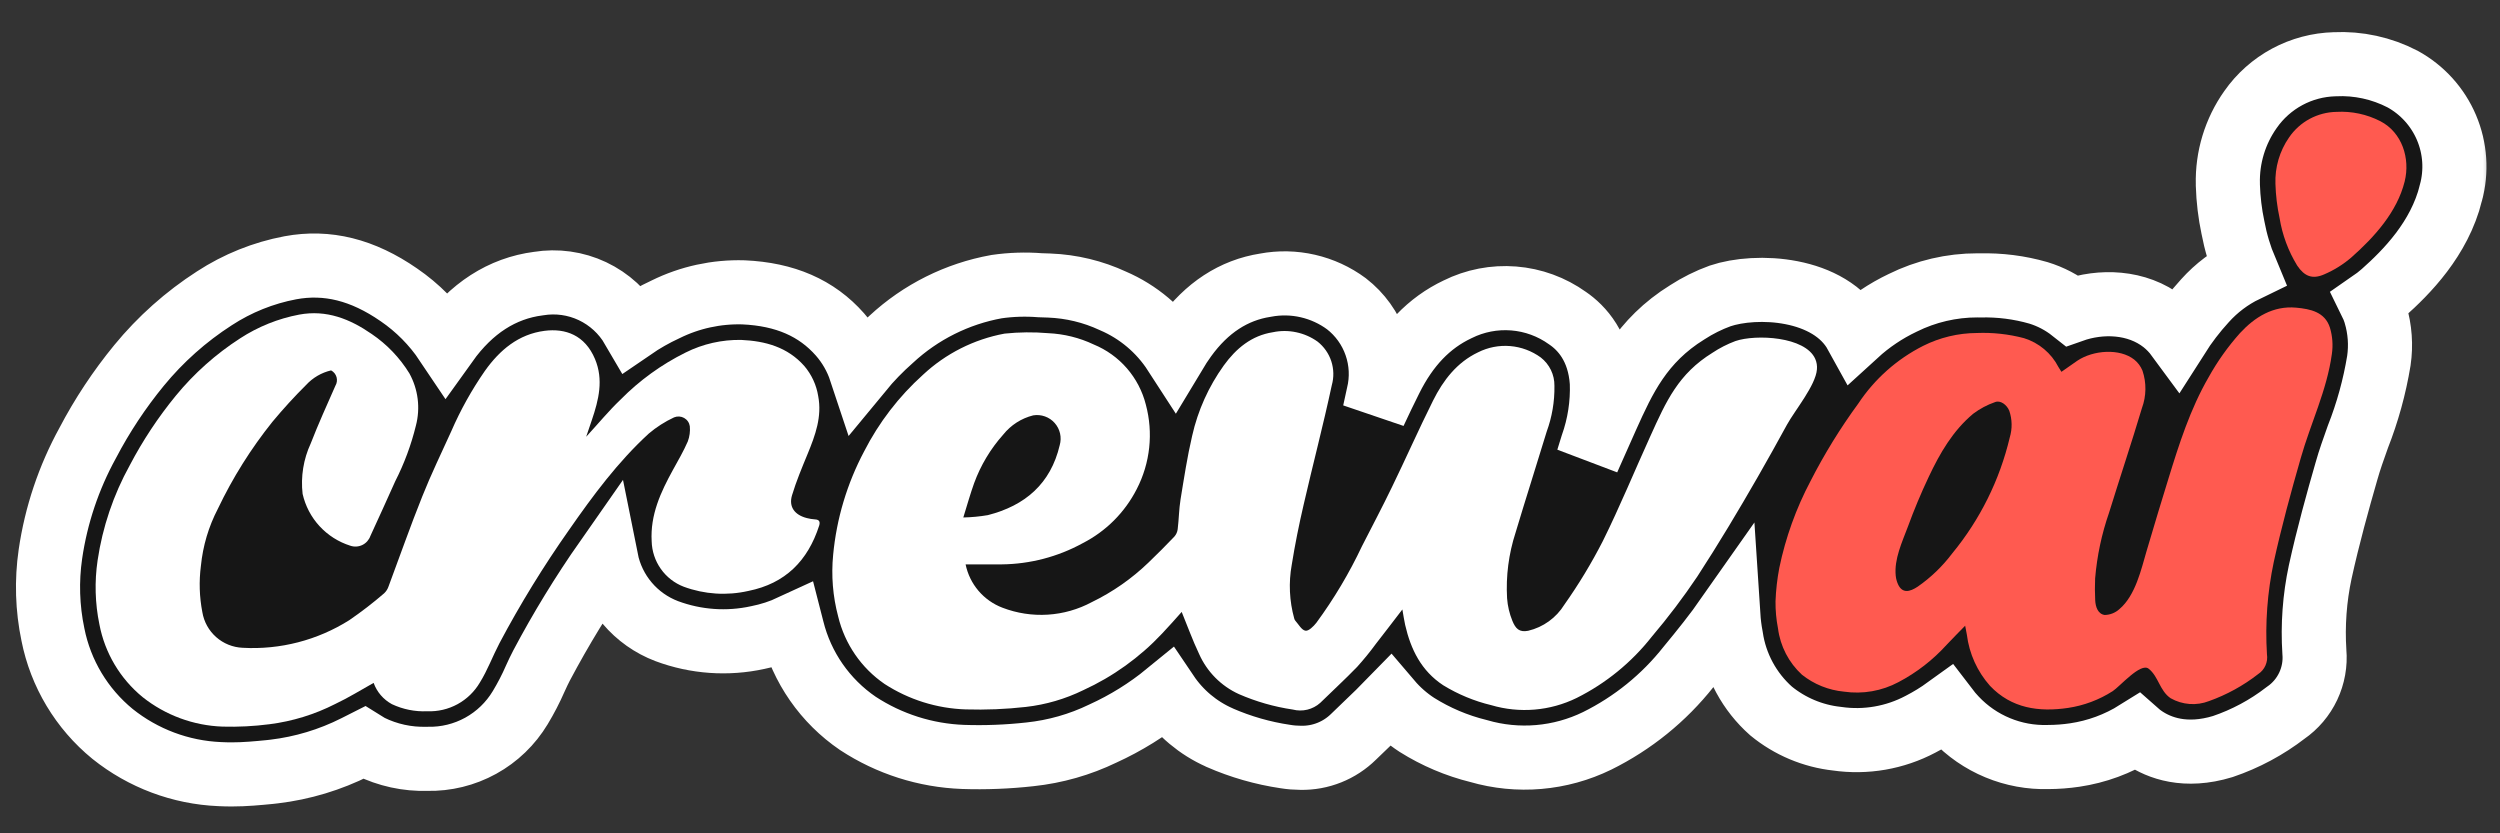 <svg xmlns="http://www.w3.org/2000/svg" width="96" height="32" viewBox="0 0 96 32" fill="none"><rect x="0" y="0" width="96" height="32" fill="#333333" stroke="none"/><mask id="path-1-outside-1_2739_22547" maskUnits="userSpaceOnUse" x="-0.156" y="0.461" width="96" height="31" fill="black"><rect fill="white" x="-0.156" y="0.461" width="96" height="31"></rect><path d="M94.114 7.407V7.412C93.675 9.172 92.415 10.446 91.509 11.251L91.487 11.27C91.346 11.393 91.198 11.507 91.043 11.614C91.11 11.75 91.167 11.892 91.212 12.038L91.219 12.064C91.392 12.644 91.436 13.255 91.348 13.853C91.183 14.854 90.913 15.834 90.541 16.778C90.378 17.236 90.222 17.67 90.103 18.096C89.774 19.237 89.398 20.587 89.096 21.966C88.881 22.972 88.806 24.003 88.872 25.03C88.912 25.483 88.83 25.939 88.636 26.351C88.442 26.763 88.143 27.116 87.768 27.374C87.04 27.936 86.224 28.373 85.353 28.668C83.917 29.105 82.916 28.724 82.328 28.327C82.232 28.262 82.14 28.192 82.053 28.115C81.328 28.569 80.516 28.868 79.669 28.993C79.331 29.043 78.99 29.069 78.648 29.07C77.984 29.089 77.324 28.968 76.71 28.713C76.096 28.459 75.543 28.077 75.088 27.594C74.968 27.468 74.855 27.335 74.749 27.196C74.431 27.426 74.096 27.631 73.747 27.811C72.764 28.331 71.641 28.526 70.54 28.366C69.611 28.264 68.731 27.894 68.008 27.301C67.178 26.565 66.634 25.56 66.473 24.462C66.421 24.189 66.386 23.913 66.368 23.636C65.878 24.335 65.349 24.991 64.84 25.607C63.895 26.803 62.696 27.773 61.33 28.449C59.913 29.141 58.288 29.28 56.773 28.839C55.938 28.633 55.14 28.294 54.411 27.837C54.024 27.586 53.675 27.279 53.376 26.928C53.078 27.235 52.781 27.518 52.496 27.791C52.323 27.957 52.147 28.122 51.977 28.291C51.71 28.554 51.394 28.761 51.046 28.9C50.698 29.039 50.326 29.107 49.952 29.1C49.752 29.099 49.553 29.083 49.357 29.051C48.49 28.923 47.645 28.68 46.842 28.33L46.817 28.317C46.005 27.956 45.311 27.373 44.814 26.636C44.062 27.251 43.233 27.766 42.348 28.169C41.469 28.594 40.523 28.863 39.552 28.966C38.699 29.061 37.84 29.095 36.981 29.066C35.543 29.013 34.147 28.568 32.943 27.779C31.685 26.922 30.787 25.632 30.421 24.155C30.413 24.123 30.404 24.091 30.396 24.06C29.982 24.252 29.547 24.393 29.1 24.482C27.934 24.738 26.72 24.652 25.602 24.235C25.015 24.012 24.493 23.644 24.087 23.164C23.681 22.685 23.403 22.11 23.28 21.494C22.369 22.796 21.538 24.154 20.794 25.559C20.716 25.703 20.638 25.878 20.553 26.061C20.386 26.444 20.193 26.816 19.977 27.174C19.609 27.787 19.085 28.292 18.459 28.637C17.833 28.982 17.127 29.155 16.412 29.139H16.4C15.639 29.161 14.884 28.996 14.202 28.659C14.124 28.617 14.048 28.573 13.975 28.527C13.87 28.581 13.765 28.632 13.656 28.683C12.676 29.177 11.618 29.496 10.529 29.626L10.353 29.646C9.903 29.69 9.408 29.738 8.886 29.738C8.738 29.738 8.587 29.733 8.435 29.726C6.935 29.663 5.494 29.122 4.322 28.183C3.137 27.214 2.327 25.863 2.031 24.362C1.819 23.347 1.787 22.303 1.936 21.277C2.154 19.782 2.639 18.338 3.366 17.014C3.92 15.956 4.581 14.957 5.338 14.034C6.163 13.028 7.14 12.159 8.233 11.455C9.119 10.878 10.109 10.479 11.148 10.283C12.564 10.02 13.924 10.358 15.315 11.321C16.036 11.814 16.655 12.44 17.141 13.166C18.091 11.838 19.28 11.07 20.677 10.89C21.382 10.775 22.105 10.876 22.751 11.181C23.397 11.487 23.935 11.981 24.294 12.598C24.695 12.323 25.119 12.081 25.561 11.877C26.489 11.419 27.515 11.196 28.549 11.226C30.145 11.297 31.359 11.826 32.256 12.844C32.612 13.251 32.883 13.725 33.053 14.238C33.411 13.803 33.804 13.398 34.227 13.025C35.354 11.98 36.756 11.28 38.268 11.007C38.822 10.927 39.384 10.909 39.942 10.953C40.059 10.958 40.179 10.963 40.296 10.965C41.141 10.998 41.971 11.198 42.738 11.555C43.711 11.973 44.538 12.671 45.114 13.561C45.236 13.358 45.367 13.159 45.506 12.966C46.335 11.818 47.373 11.141 48.592 10.951C49.132 10.849 49.687 10.86 50.222 10.983C50.758 11.106 51.262 11.338 51.704 11.665C52.225 12.069 52.618 12.616 52.834 13.239C53.051 13.861 53.083 14.534 52.925 15.174C52.878 15.393 52.83 15.615 52.781 15.835C52.978 15.413 53.181 14.986 53.393 14.565C54.031 13.278 54.874 12.398 55.969 11.879C56.637 11.546 57.383 11.402 58.127 11.461C58.871 11.52 59.585 11.781 60.192 12.216C60.743 12.591 61.418 13.324 61.511 14.689C61.541 15.513 61.414 16.335 61.138 17.112C61.084 17.287 61.031 17.465 60.974 17.643L61.077 17.409C61.284 16.936 61.494 16.463 61.706 15.995C62.354 14.558 63.019 13.088 64.796 11.989C65.189 11.735 65.609 11.525 66.049 11.365C67.425 10.897 70.267 11.012 71.271 12.835C71.806 12.346 72.411 11.939 73.065 11.628C73.956 11.186 74.938 10.957 75.933 10.958L76.026 10.96C76.786 10.94 77.545 11.036 78.275 11.246C78.745 11.39 79.184 11.62 79.57 11.925C80.661 11.538 82.053 11.562 83.079 12.369C83.281 12.531 83.462 12.719 83.615 12.927C83.927 12.436 84.281 11.974 84.673 11.545C85.113 11.056 85.643 10.657 86.235 10.371C86.014 9.845 85.85 9.298 85.745 8.738C85.632 8.204 85.567 7.66 85.55 7.115V7.071C85.523 6.047 85.828 5.041 86.42 4.205C86.785 3.682 87.268 3.253 87.829 2.951C88.39 2.649 89.015 2.484 89.652 2.467C90.555 2.423 91.454 2.619 92.257 3.035C93.013 3.449 93.608 4.105 93.945 4.899C94.282 5.692 94.341 6.576 94.114 7.407Z"></path></mask><path d="M94.114 7.407V7.412C93.675 9.172 92.415 10.446 91.509 11.251L91.487 11.27C91.346 11.393 91.198 11.507 91.043 11.614C91.11 11.75 91.167 11.892 91.212 12.038L91.219 12.064C91.392 12.644 91.436 13.255 91.348 13.853C91.183 14.854 90.913 15.834 90.541 16.778C90.378 17.236 90.222 17.67 90.103 18.096C89.774 19.237 89.398 20.587 89.096 21.966C88.881 22.972 88.806 24.003 88.872 25.03C88.912 25.483 88.83 25.939 88.636 26.351C88.442 26.763 88.143 27.116 87.768 27.374C87.04 27.936 86.224 28.373 85.353 28.668C83.917 29.105 82.916 28.724 82.328 28.327C82.232 28.262 82.14 28.192 82.053 28.115C81.328 28.569 80.516 28.868 79.669 28.993C79.331 29.043 78.99 29.069 78.648 29.07C77.984 29.089 77.324 28.968 76.71 28.713C76.096 28.459 75.543 28.077 75.088 27.594C74.968 27.468 74.855 27.335 74.749 27.196C74.431 27.426 74.096 27.631 73.747 27.811C72.764 28.331 71.641 28.526 70.54 28.366C69.611 28.264 68.731 27.894 68.008 27.301C67.178 26.565 66.634 25.56 66.473 24.462C66.421 24.189 66.386 23.913 66.368 23.636C65.878 24.335 65.349 24.991 64.84 25.607C63.895 26.803 62.696 27.773 61.33 28.449C59.913 29.141 58.288 29.28 56.773 28.839C55.938 28.633 55.14 28.294 54.411 27.837C54.024 27.586 53.675 27.279 53.376 26.928C53.078 27.235 52.781 27.518 52.496 27.791C52.323 27.957 52.147 28.122 51.977 28.291C51.71 28.554 51.394 28.761 51.046 28.9C50.698 29.039 50.326 29.107 49.952 29.1C49.752 29.099 49.553 29.083 49.357 29.051C48.49 28.923 47.645 28.68 46.842 28.33L46.817 28.317C46.005 27.956 45.311 27.373 44.814 26.636C44.062 27.251 43.233 27.766 42.348 28.169C41.469 28.594 40.523 28.863 39.552 28.966C38.699 29.061 37.84 29.095 36.981 29.066C35.543 29.013 34.147 28.568 32.943 27.779C31.685 26.922 30.787 25.632 30.421 24.155C30.413 24.123 30.404 24.091 30.396 24.06C29.982 24.252 29.547 24.393 29.1 24.482C27.934 24.738 26.72 24.652 25.602 24.235C25.015 24.012 24.493 23.644 24.087 23.164C23.681 22.685 23.403 22.11 23.28 21.494C22.369 22.796 21.538 24.154 20.794 25.559C20.716 25.703 20.638 25.878 20.553 26.061C20.386 26.444 20.193 26.816 19.977 27.174C19.609 27.787 19.085 28.292 18.459 28.637C17.833 28.982 17.127 29.155 16.412 29.139H16.4C15.639 29.161 14.884 28.996 14.202 28.659C14.124 28.617 14.048 28.573 13.975 28.527C13.87 28.581 13.765 28.632 13.656 28.683C12.676 29.177 11.618 29.496 10.529 29.626L10.353 29.646C9.903 29.69 9.408 29.738 8.886 29.738C8.738 29.738 8.587 29.733 8.435 29.726C6.935 29.663 5.494 29.122 4.322 28.183C3.137 27.214 2.327 25.863 2.031 24.362C1.819 23.347 1.787 22.303 1.936 21.277C2.154 19.782 2.639 18.338 3.366 17.014C3.92 15.956 4.581 14.957 5.338 14.034C6.163 13.028 7.14 12.159 8.233 11.455C9.119 10.878 10.109 10.479 11.148 10.283C12.564 10.02 13.924 10.358 15.315 11.321C16.036 11.814 16.655 12.44 17.141 13.166C18.091 11.838 19.28 11.07 20.677 10.89C21.382 10.775 22.105 10.876 22.751 11.181C23.397 11.487 23.935 11.981 24.294 12.598C24.695 12.323 25.119 12.081 25.561 11.877C26.489 11.419 27.515 11.196 28.549 11.226C30.145 11.297 31.359 11.826 32.256 12.844C32.612 13.251 32.883 13.725 33.053 14.238C33.411 13.803 33.804 13.398 34.227 13.025C35.354 11.98 36.756 11.28 38.268 11.007C38.822 10.927 39.384 10.909 39.942 10.953C40.059 10.958 40.179 10.963 40.296 10.965C41.141 10.998 41.971 11.198 42.738 11.555C43.711 11.973 44.538 12.671 45.114 13.561C45.236 13.358 45.367 13.159 45.506 12.966C46.335 11.818 47.373 11.141 48.592 10.951C49.132 10.849 49.687 10.86 50.222 10.983C50.758 11.106 51.262 11.338 51.704 11.665C52.225 12.069 52.618 12.616 52.834 13.239C53.051 13.861 53.083 14.534 52.925 15.174C52.878 15.393 52.83 15.615 52.781 15.835C52.978 15.413 53.181 14.986 53.393 14.565C54.031 13.278 54.874 12.398 55.969 11.879C56.637 11.546 57.383 11.402 58.127 11.461C58.871 11.52 59.585 11.781 60.192 12.216C60.743 12.591 61.418 13.324 61.511 14.689C61.541 15.513 61.414 16.335 61.138 17.112C61.084 17.287 61.031 17.465 60.974 17.643L61.077 17.409C61.284 16.936 61.494 16.463 61.706 15.995C62.354 14.558 63.019 13.088 64.796 11.989C65.189 11.735 65.609 11.525 66.049 11.365C67.425 10.897 70.267 11.012 71.271 12.835C71.806 12.346 72.411 11.939 73.065 11.628C73.956 11.186 74.938 10.957 75.933 10.958L76.026 10.96C76.786 10.94 77.545 11.036 78.275 11.246C78.745 11.39 79.184 11.62 79.57 11.925C80.661 11.538 82.053 11.562 83.079 12.369C83.281 12.531 83.462 12.719 83.615 12.927C83.927 12.436 84.281 11.974 84.673 11.545C85.113 11.056 85.643 10.657 86.235 10.371C86.014 9.845 85.85 9.298 85.745 8.738C85.632 8.204 85.567 7.66 85.55 7.115V7.071C85.523 6.047 85.828 5.041 86.42 4.205C86.785 3.682 87.268 3.253 87.829 2.951C88.39 2.649 89.015 2.484 89.652 2.467C90.555 2.423 91.454 2.619 92.257 3.035C93.013 3.449 93.608 4.105 93.945 4.899C94.282 5.692 94.341 6.576 94.114 7.407Z" fill="#161616"></path><path d="M94.114 7.407V7.412C93.675 9.172 92.415 10.446 91.509 11.251L91.487 11.27C91.346 11.393 91.198 11.507 91.043 11.614C91.11 11.75 91.167 11.892 91.212 12.038L91.219 12.064C91.392 12.644 91.436 13.255 91.348 13.853C91.183 14.854 90.913 15.834 90.541 16.778C90.378 17.236 90.222 17.67 90.103 18.096C89.774 19.237 89.398 20.587 89.096 21.966C88.881 22.972 88.806 24.003 88.872 25.03C88.912 25.483 88.83 25.939 88.636 26.351C88.442 26.763 88.143 27.116 87.768 27.374C87.04 27.936 86.224 28.373 85.353 28.668C83.917 29.105 82.916 28.724 82.328 28.327C82.232 28.262 82.14 28.192 82.053 28.115C81.328 28.569 80.516 28.868 79.669 28.993C79.331 29.043 78.99 29.069 78.648 29.07C77.984 29.089 77.324 28.968 76.71 28.713C76.096 28.459 75.543 28.077 75.088 27.594C74.968 27.468 74.855 27.335 74.749 27.196C74.431 27.426 74.096 27.631 73.747 27.811C72.764 28.331 71.641 28.526 70.54 28.366C69.611 28.264 68.731 27.894 68.008 27.301C67.178 26.565 66.634 25.56 66.473 24.462C66.421 24.189 66.386 23.913 66.368 23.636C65.878 24.335 65.349 24.991 64.84 25.607C63.895 26.803 62.696 27.773 61.33 28.449C59.913 29.141 58.288 29.28 56.773 28.839C55.938 28.633 55.14 28.294 54.411 27.837C54.024 27.586 53.675 27.279 53.376 26.928C53.078 27.235 52.781 27.518 52.496 27.791C52.323 27.957 52.147 28.122 51.977 28.291C51.71 28.554 51.394 28.761 51.046 28.9C50.698 29.039 50.326 29.107 49.952 29.1C49.752 29.099 49.553 29.083 49.357 29.051C48.49 28.923 47.645 28.68 46.842 28.33L46.817 28.317C46.005 27.956 45.311 27.373 44.814 26.636C44.062 27.251 43.233 27.766 42.348 28.169C41.469 28.594 40.523 28.863 39.552 28.966C38.699 29.061 37.84 29.095 36.981 29.066C35.543 29.013 34.147 28.568 32.943 27.779C31.685 26.922 30.787 25.632 30.421 24.155C30.413 24.123 30.404 24.091 30.396 24.06C29.982 24.252 29.547 24.393 29.1 24.482C27.934 24.738 26.72 24.652 25.602 24.235C25.015 24.012 24.493 23.644 24.087 23.164C23.681 22.685 23.403 22.11 23.28 21.494C22.369 22.796 21.538 24.154 20.794 25.559C20.716 25.703 20.638 25.878 20.553 26.061C20.386 26.444 20.193 26.816 19.977 27.174C19.609 27.787 19.085 28.292 18.459 28.637C17.833 28.982 17.127 29.155 16.412 29.139H16.4C15.639 29.161 14.884 28.996 14.202 28.659C14.124 28.617 14.048 28.573 13.975 28.527C13.87 28.581 13.765 28.632 13.656 28.683C12.676 29.177 11.618 29.496 10.529 29.626L10.353 29.646C9.903 29.69 9.408 29.738 8.886 29.738C8.738 29.738 8.587 29.733 8.435 29.726C6.935 29.663 5.494 29.122 4.322 28.183C3.137 27.214 2.327 25.863 2.031 24.362C1.819 23.347 1.787 22.303 1.936 21.277C2.154 19.782 2.639 18.338 3.366 17.014C3.92 15.956 4.581 14.957 5.338 14.034C6.163 13.028 7.14 12.159 8.233 11.455C9.119 10.878 10.109 10.479 11.148 10.283C12.564 10.02 13.924 10.358 15.315 11.321C16.036 11.814 16.655 12.44 17.141 13.166C18.091 11.838 19.28 11.07 20.677 10.89C21.382 10.775 22.105 10.876 22.751 11.181C23.397 11.487 23.935 11.981 24.294 12.598C24.695 12.323 25.119 12.081 25.561 11.877C26.489 11.419 27.515 11.196 28.549 11.226C30.145 11.297 31.359 11.826 32.256 12.844C32.612 13.251 32.883 13.725 33.053 14.238C33.411 13.803 33.804 13.398 34.227 13.025C35.354 11.98 36.756 11.28 38.268 11.007C38.822 10.927 39.384 10.909 39.942 10.953C40.059 10.958 40.179 10.963 40.296 10.965C41.141 10.998 41.971 11.198 42.738 11.555C43.711 11.973 44.538 12.671 45.114 13.561C45.236 13.358 45.367 13.159 45.506 12.966C46.335 11.818 47.373 11.141 48.592 10.951C49.132 10.849 49.687 10.86 50.222 10.983C50.758 11.106 51.262 11.338 51.704 11.665C52.225 12.069 52.618 12.616 52.834 13.239C53.051 13.861 53.083 14.534 52.925 15.174C52.878 15.393 52.83 15.615 52.781 15.835C52.978 15.413 53.181 14.986 53.393 14.565C54.031 13.278 54.874 12.398 55.969 11.879C56.637 11.546 57.383 11.402 58.127 11.461C58.871 11.52 59.585 11.781 60.192 12.216C60.743 12.591 61.418 13.324 61.511 14.689C61.541 15.513 61.414 16.335 61.138 17.112C61.084 17.287 61.031 17.465 60.974 17.643L61.077 17.409C61.284 16.936 61.494 16.463 61.706 15.995C62.354 14.558 63.019 13.088 64.796 11.989C65.189 11.735 65.609 11.525 66.049 11.365C67.425 10.897 70.267 11.012 71.271 12.835C71.806 12.346 72.411 11.939 73.065 11.628C73.956 11.186 74.938 10.957 75.933 10.958L76.026 10.96C76.786 10.94 77.545 11.036 78.275 11.246C78.745 11.39 79.184 11.62 79.57 11.925C80.661 11.538 82.053 11.562 83.079 12.369C83.281 12.531 83.462 12.719 83.615 12.927C83.927 12.436 84.281 11.974 84.673 11.545C85.113 11.056 85.643 10.657 86.235 10.371C86.014 9.845 85.85 9.298 85.745 8.738C85.632 8.204 85.567 7.66 85.55 7.115V7.071C85.523 6.047 85.828 5.041 86.42 4.205C86.785 3.682 87.268 3.253 87.829 2.951C88.39 2.649 89.015 2.484 89.652 2.467C90.555 2.423 91.454 2.619 92.257 3.035C93.013 3.449 93.608 4.105 93.945 4.899C94.282 5.692 94.341 6.576 94.114 7.407Z" stroke="white" stroke-width="2.462" mask="url(#path-1-outside-1_2739_22547)"></path><path d="M92.339 6.97C92.047 8.142 91.174 9.105 90.294 9.884C89.982 10.153 89.63 10.373 89.251 10.535C88.793 10.738 88.486 10.608 88.211 10.196C87.87 9.638 87.64 9.019 87.536 8.373C87.443 7.943 87.39 7.505 87.377 7.065C87.353 6.427 87.537 5.799 87.901 5.276C88.104 4.979 88.375 4.735 88.691 4.565C89.007 4.395 89.36 4.302 89.719 4.296C90.303 4.263 90.885 4.387 91.406 4.654C92.242 5.088 92.558 6.085 92.339 6.97Z" fill="#FF5A50"></path><path d="M89.471 12.587C89.278 11.975 88.715 11.865 88.172 11.814C87.28 11.734 86.58 12.182 86.017 12.789C85.554 13.308 85.149 13.877 84.811 14.485C84.104 15.707 83.675 17.057 83.263 18.397C82.995 19.269 82.76 20.035 82.427 21.166C82.229 21.835 82.006 22.867 81.387 23.388C81.232 23.531 81.029 23.612 80.819 23.615C80.561 23.578 80.468 23.305 80.456 23.052C80.441 22.771 80.441 22.491 80.453 22.211C80.525 21.352 80.704 20.505 80.987 19.691C81.401 18.351 81.847 17.02 82.249 15.675C82.421 15.21 82.429 14.701 82.271 14.232C82.203 14.066 82.094 13.92 81.954 13.808C81.396 13.369 80.385 13.442 79.773 13.849C79.571 13.988 79.371 14.132 79.159 14.278C79.113 14.203 79.076 14.149 79.042 14.091C78.907 13.828 78.72 13.595 78.494 13.406C78.267 13.216 78.006 13.074 77.724 12.986C77.133 12.83 76.523 12.763 75.913 12.787C75.196 12.79 74.49 12.96 73.849 13.281C72.841 13.791 71.984 14.553 71.36 15.494C70.669 16.437 70.055 17.434 69.523 18.475C68.97 19.522 68.567 20.642 68.326 21.802C68.245 22.226 68.196 22.656 68.18 23.088C68.176 23.438 68.208 23.788 68.275 24.131C68.362 24.815 68.689 25.445 69.196 25.91C69.659 26.278 70.219 26.503 70.807 26.559C71.527 26.664 72.261 26.536 72.903 26.193C73.599 25.827 74.225 25.341 74.753 24.758C74.975 24.519 75.209 24.29 75.462 24.027C75.491 24.18 75.513 24.278 75.528 24.375C75.619 25.104 75.929 25.788 76.417 26.337C77.241 27.205 78.296 27.348 79.408 27.185C80.019 27.094 80.604 26.875 81.125 26.542C81.397 26.369 82.195 25.434 82.506 25.677C82.888 25.974 82.927 26.525 83.354 26.813C83.576 26.939 83.823 27.014 84.078 27.033C84.332 27.052 84.588 27.014 84.826 26.922C85.506 26.679 86.142 26.33 86.712 25.886C86.836 25.805 86.934 25.69 86.994 25.554C87.054 25.419 87.074 25.269 87.051 25.123C86.978 23.934 87.067 22.74 87.314 21.575C87.609 20.237 87.969 18.913 88.347 17.597C88.727 16.257 89.354 14.987 89.544 13.591C89.593 13.255 89.568 12.912 89.471 12.587ZM77.175 16.798C76.788 18.432 76.032 19.955 74.965 21.251C74.594 21.744 74.146 22.176 73.639 22.528C73.339 22.728 73.047 22.801 72.881 22.43C72.836 22.328 72.807 22.22 72.796 22.109C72.73 21.473 73.044 20.81 73.261 20.23C73.5 19.576 73.767 18.937 74.063 18.312C74.49 17.407 74.989 16.54 75.769 15.889C76.024 15.697 76.308 15.545 76.61 15.441C76.817 15.358 77.061 15.543 77.156 15.772C77.269 16.104 77.276 16.462 77.175 16.798Z" fill="#FF5A50"></path><path d="M31.456 20.184C31.022 21.532 30.157 22.407 28.738 22.692C27.913 22.88 27.052 22.824 26.258 22.531C25.902 22.395 25.595 22.157 25.376 21.846C25.156 21.535 25.034 21.166 25.024 20.786C24.966 19.77 25.373 18.892 25.846 18.035C26.043 17.679 26.248 17.325 26.411 16.952C26.481 16.766 26.508 16.566 26.489 16.367C26.479 16.302 26.455 16.239 26.417 16.183C26.379 16.128 26.329 16.083 26.271 16.05C26.213 16.017 26.148 15.998 26.082 15.994C26.015 15.99 25.949 16.001 25.887 16.026C25.536 16.189 25.208 16.399 24.912 16.65C23.725 17.74 22.772 19.026 21.854 20.345C20.871 21.74 19.977 23.195 19.178 24.702C18.917 25.2 18.722 25.736 18.427 26.209C18.222 26.559 17.925 26.846 17.569 27.041C17.212 27.235 16.81 27.329 16.404 27.312C15.937 27.333 15.472 27.239 15.049 27.04C14.723 26.863 14.473 26.573 14.347 26.223C13.862 26.494 13.382 26.793 12.875 27.032C12.085 27.435 11.231 27.698 10.351 27.81C9.752 27.888 9.148 27.919 8.545 27.902C7.426 27.862 6.35 27.464 5.474 26.767C4.612 26.059 4.025 25.072 3.817 23.976C3.65 23.167 3.627 22.334 3.748 21.517C3.938 20.237 4.356 19.001 4.982 17.869C5.479 16.92 6.072 16.024 6.751 15.195C7.455 14.337 8.289 13.594 9.222 12.992C9.911 12.544 10.681 12.234 11.489 12.081C12.534 11.886 13.436 12.246 14.274 12.826C14.858 13.222 15.35 13.737 15.72 14.337C16.058 14.95 16.148 15.669 15.97 16.346C15.789 17.084 15.524 17.8 15.178 18.478C14.862 19.18 14.547 19.882 14.223 20.581C14.169 20.733 14.058 20.858 13.913 20.928C13.767 20.998 13.6 21.007 13.448 20.954C12.996 20.811 12.59 20.552 12.269 20.203C11.948 19.854 11.725 19.428 11.62 18.965C11.544 18.303 11.652 17.633 11.932 17.028C12.222 16.28 12.556 15.549 12.878 14.815C12.908 14.766 12.927 14.711 12.935 14.654C12.943 14.597 12.939 14.539 12.924 14.484C12.908 14.428 12.882 14.377 12.846 14.332C12.81 14.287 12.765 14.25 12.714 14.223C12.345 14.309 12.011 14.504 11.754 14.783C11.301 15.232 10.872 15.705 10.463 16.195C9.638 17.224 8.935 18.345 8.367 19.536C8.011 20.22 7.789 20.966 7.714 21.734C7.638 22.324 7.657 22.922 7.77 23.506C7.831 23.877 8.019 24.216 8.301 24.465C8.582 24.714 8.941 24.859 9.317 24.875C10.759 24.956 12.19 24.585 13.412 23.815C13.877 23.496 14.325 23.151 14.752 22.782C14.83 22.708 14.889 22.616 14.922 22.514C15.354 21.361 15.758 20.199 16.217 19.058C16.553 18.212 16.953 17.391 17.328 16.562C17.681 15.748 18.114 14.971 18.62 14.242C19.19 13.441 19.909 12.834 20.91 12.704C21.717 12.6 22.46 12.87 22.846 13.782C23.184 14.584 22.989 15.354 22.729 16.124C22.66 16.321 22.595 16.519 22.509 16.772C22.98 16.26 23.379 15.773 23.83 15.344C24.556 14.608 25.399 13.997 26.326 13.538C26.989 13.206 27.724 13.039 28.465 13.053C29.384 13.095 30.242 13.326 30.886 14.055C31.166 14.384 31.35 14.783 31.419 15.21C31.57 16.002 31.307 16.714 31.015 17.425C30.798 17.952 30.576 18.478 30.413 19.021C30.281 19.463 30.515 19.775 30.983 19.894C31.087 19.921 31.193 19.938 31.3 19.945C31.473 19.953 31.497 20.05 31.456 20.184Z" fill="white"></path><path d="M69.705 13.781C69.32 12.92 67.424 12.829 66.641 13.096C66.332 13.212 66.036 13.362 65.761 13.545C64.452 14.354 63.986 15.394 63.372 16.752C62.763 18.092 62.203 19.457 61.549 20.776C61.116 21.623 60.622 22.44 60.072 23.218C59.76 23.724 59.26 24.085 58.681 24.222C58.337 24.29 58.196 24.136 58.074 23.837C57.962 23.561 57.894 23.27 57.872 22.974C57.823 22.123 57.933 21.27 58.196 20.459C58.584 19.16 59 17.87 59.393 16.574C59.599 16.011 59.7 15.414 59.69 14.814C59.693 14.605 59.647 14.398 59.556 14.209C59.465 14.021 59.331 13.856 59.166 13.727C58.821 13.476 58.414 13.324 57.989 13.289C57.563 13.254 57.136 13.338 56.756 13.53C55.947 13.915 55.418 14.602 55.03 15.382C54.482 16.479 53.987 17.602 53.451 18.704C53.083 19.467 52.686 20.217 52.301 20.971C51.813 22.006 51.226 22.992 50.548 23.915C50.441 24.051 50.251 24.241 50.129 24.219C49.983 24.197 49.866 23.975 49.742 23.837C49.72 23.811 49.705 23.781 49.698 23.749C49.512 23.077 49.479 22.373 49.603 21.687C49.727 20.912 49.883 20.14 50.061 19.374C50.412 17.846 50.812 16.328 51.141 14.792C51.226 14.491 51.219 14.17 51.122 13.872C51.025 13.574 50.841 13.312 50.595 13.118C50.349 12.942 50.069 12.82 49.773 12.758C49.478 12.695 49.172 12.695 48.877 12.758C48.065 12.884 47.468 13.377 46.993 14.034C46.411 14.844 45.998 15.762 45.779 16.735C45.591 17.539 45.467 18.358 45.333 19.177C45.272 19.555 45.27 19.94 45.223 20.322C45.21 20.428 45.165 20.528 45.094 20.607C44.77 20.946 44.441 21.278 44.102 21.602C43.461 22.22 42.726 22.733 41.924 23.122C41.402 23.402 40.825 23.566 40.234 23.603C39.643 23.64 39.05 23.549 38.497 23.337C38.14 23.202 37.822 22.978 37.574 22.687C37.326 22.396 37.156 22.047 37.079 21.672C37.554 21.672 38.012 21.677 38.471 21.672C39.555 21.66 40.62 21.382 41.571 20.861C42.467 20.404 43.195 19.676 43.652 18.779C44.168 17.779 44.292 16.623 44 15.536C43.87 15.022 43.621 14.545 43.274 14.144C42.926 13.743 42.49 13.43 41.999 13.228C41.451 12.968 40.856 12.821 40.25 12.794C39.691 12.746 39.13 12.752 38.573 12.811C37.4 13.029 36.313 13.578 35.441 14.393C34.514 15.227 33.749 16.224 33.182 17.334C32.528 18.567 32.124 19.916 31.993 21.304C31.915 22.098 31.98 22.9 32.185 23.671C32.438 24.726 33.072 25.65 33.967 26.264C34.897 26.867 35.974 27.205 37.081 27.241C37.854 27.264 38.627 27.233 39.394 27.146C40.16 27.059 40.905 26.841 41.597 26.503C42.738 25.981 43.766 25.243 44.624 24.329C44.892 24.049 45.148 23.754 45.377 23.498C45.597 24.032 45.794 24.585 46.045 25.111C46.348 25.795 46.892 26.344 47.573 26.654C48.233 26.942 48.928 27.141 49.64 27.246C49.824 27.294 50.016 27.296 50.201 27.251C50.385 27.206 50.556 27.117 50.697 26.99C51.168 26.527 51.658 26.081 52.116 25.606C52.372 25.322 52.614 25.025 52.84 24.716C53.174 24.29 53.503 23.856 53.851 23.403C53.89 23.625 53.917 23.812 53.958 23.997C54.175 24.941 54.577 25.759 55.418 26.313C55.989 26.663 56.612 26.922 57.263 27.078C58.352 27.4 59.523 27.302 60.543 26.802C61.668 26.24 62.654 25.435 63.431 24.446C64.055 23.711 64.637 22.942 65.174 22.143C65.99 20.89 66.76 19.601 67.506 18.302C67.886 17.641 68.255 16.974 68.621 16.306C68.921 15.761 69.722 14.799 69.77 14.186C69.783 14.048 69.761 13.908 69.705 13.781ZM37.406 18.555C37.657 17.869 38.035 17.236 38.522 16.691C38.815 16.324 39.219 16.064 39.675 15.95C39.825 15.925 39.98 15.939 40.124 15.99C40.269 16.041 40.398 16.128 40.499 16.242C40.601 16.357 40.672 16.495 40.706 16.644C40.74 16.793 40.735 16.948 40.693 17.096C40.345 18.577 39.362 19.416 37.934 19.781C37.623 19.834 37.307 19.864 36.991 19.871C37.142 19.384 37.259 18.965 37.406 18.555Z" fill="white"></path></svg>